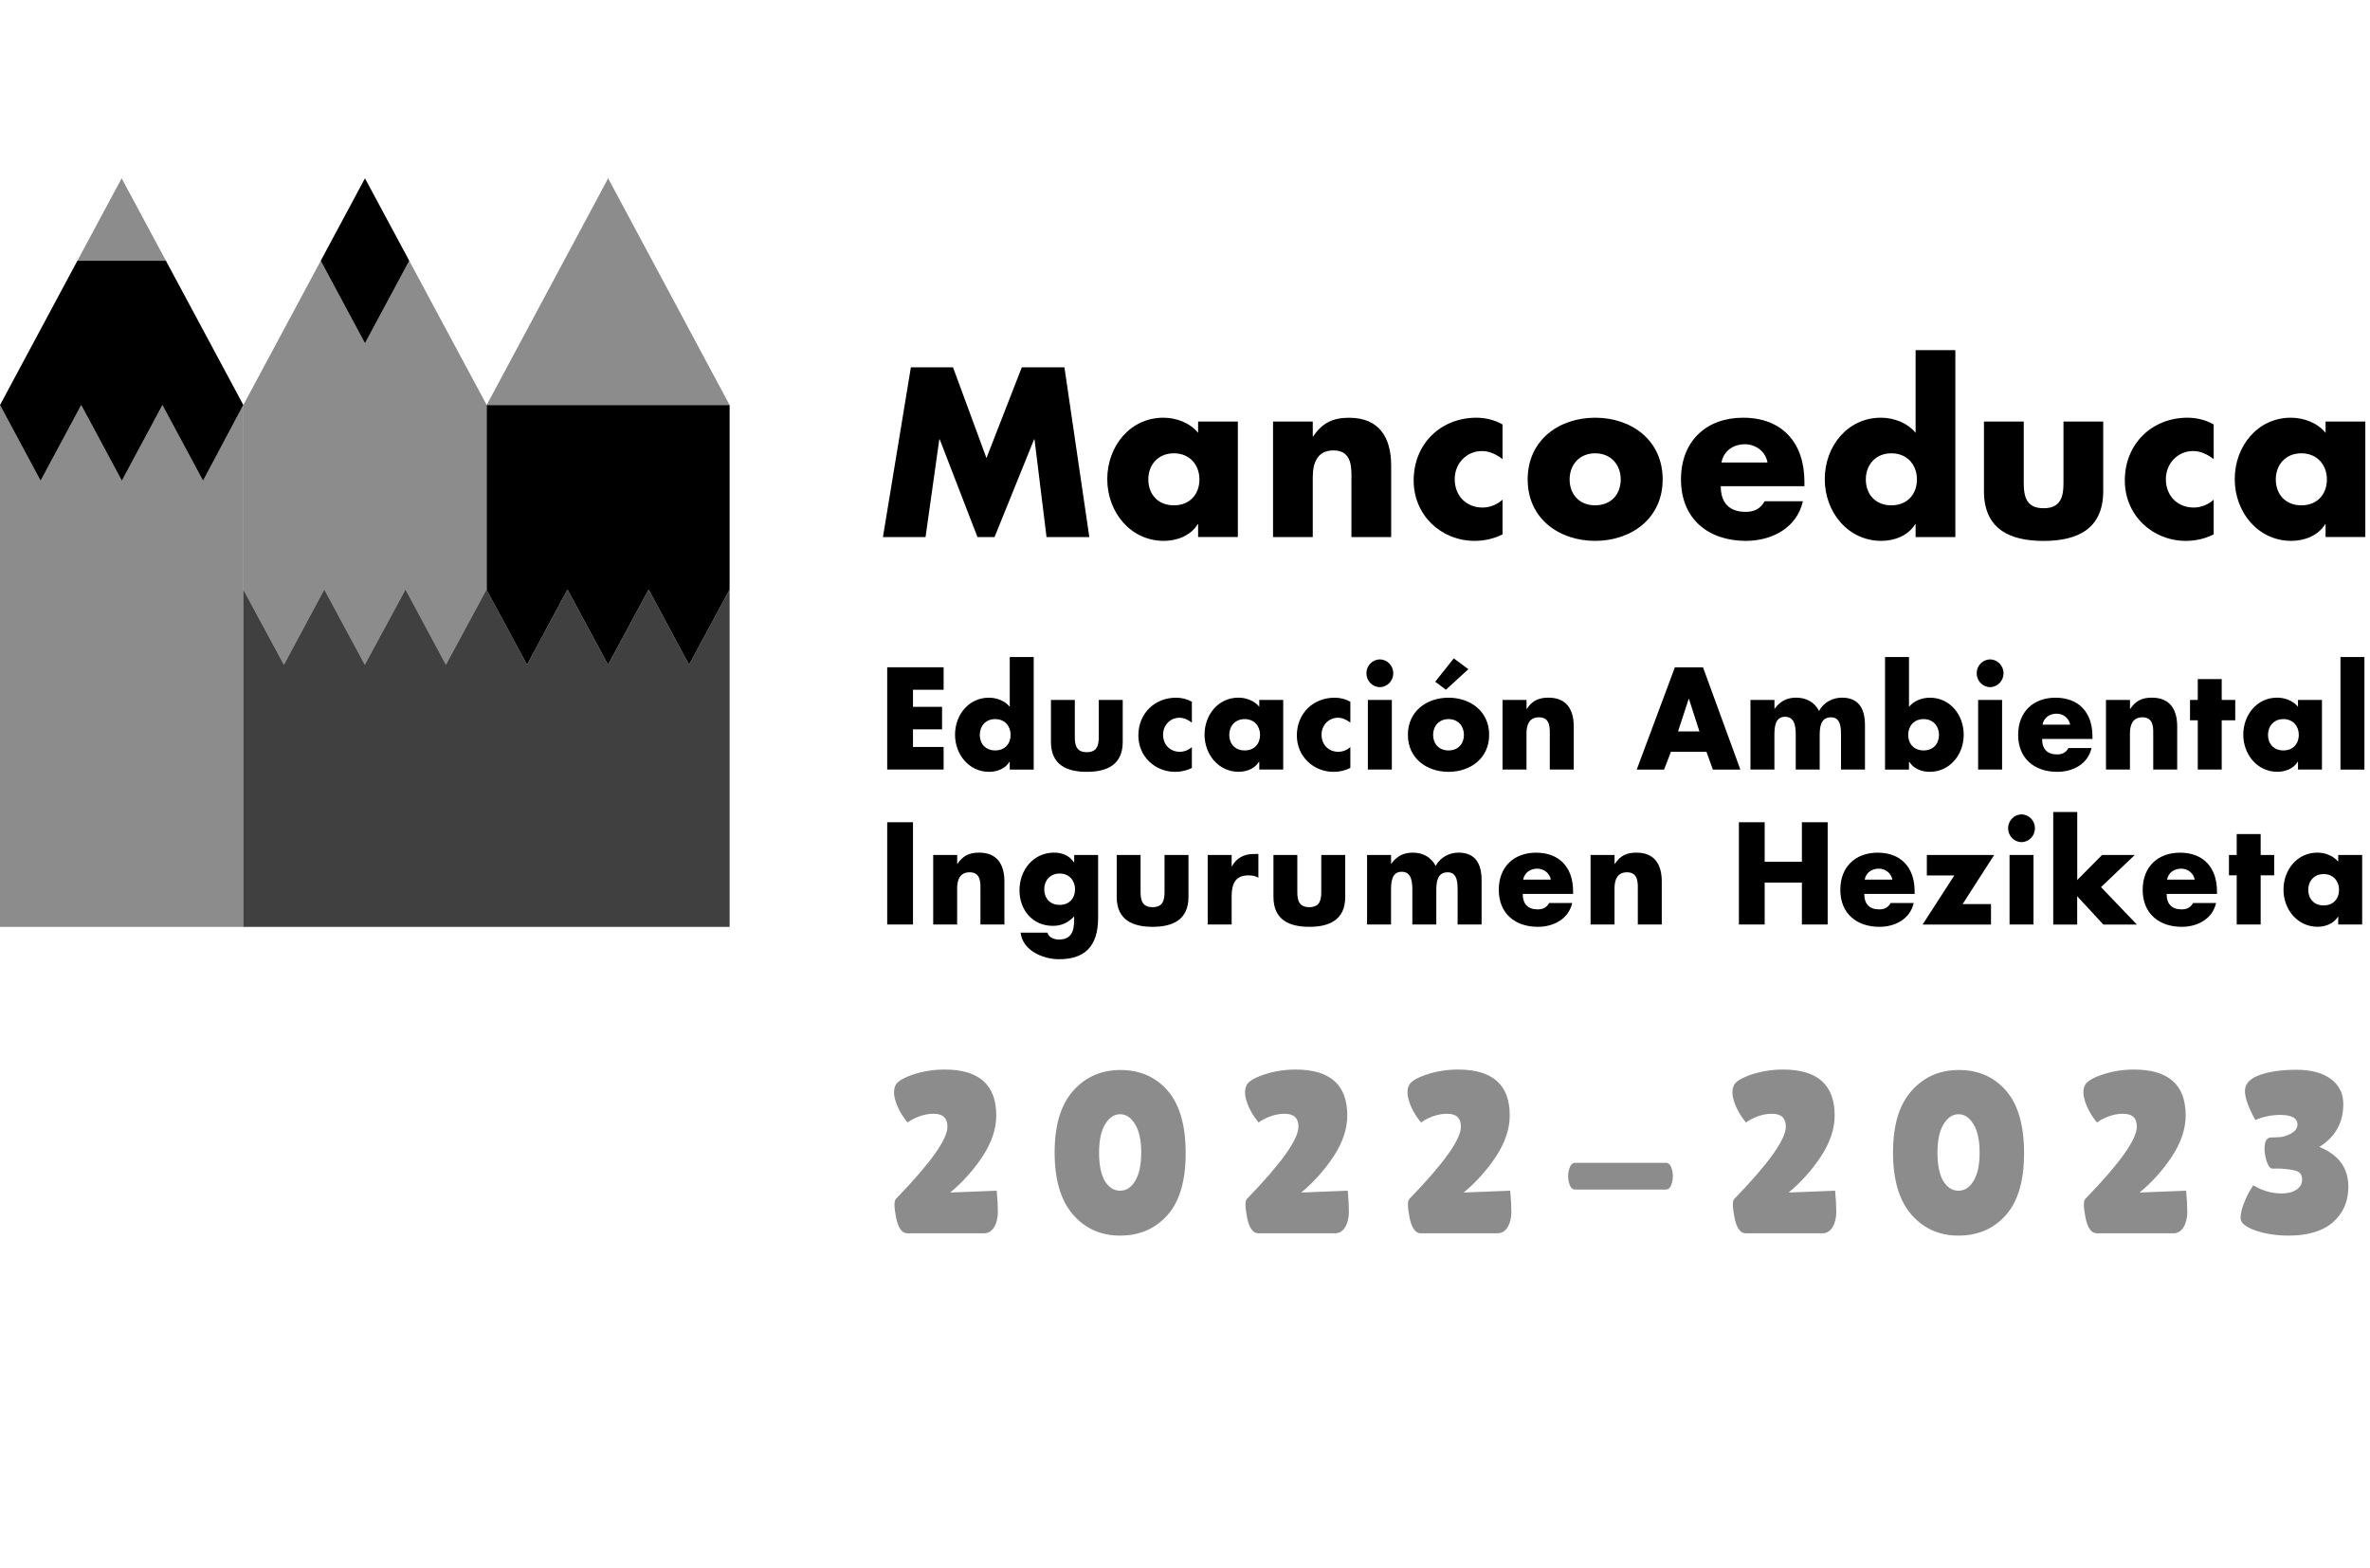 <svg width="319" height="211" viewBox="0 0 319 211" fill="none" xmlns="http://www.w3.org/2000/svg">
<g clip-path="url(#clip0_100_16)">
<path d="M10.413 35.102L0 54.521L5.463 64.704L10.931 54.521L16.4 64.704L21.863 54.521L27.332 64.704L32.75 54.508L22.337 35.102H10.413Z" fill="black"/>
<path d="M43.169 35.102L49.125 46.203L55.087 35.102L49.125 24L43.169 35.102Z" fill="black"/>
<path d="M92.743 89.475L98.206 79.358V54.521H65.506V79.41L70.937 89.475L76.381 79.345L81.843 89.475L87.306 79.345L92.743 89.475Z" fill="black"/>
<path d="M55.087 35.102L49.125 46.203L43.169 35.102L32.75 54.521L32.756 54.554H32.75V79.358L38.212 89.475L43.65 79.345L49.119 89.475L54.581 79.345L60.018 89.475L65.481 79.358L65.506 79.41V54.508L55.087 35.102Z" fill="black" fill-opacity="0.45"/>
<path d="M21.875 54.554H21.844L16.4 64.704L10.944 54.554H10.919H10.912L5.463 64.704L0.013 54.554H0V124.762H32.75V54.573H32.718L27.332 64.704L21.882 54.554H21.875Z" fill="black" fill-opacity="0.45"/>
<path d="M16.375 24L10.413 35.102H22.337L16.375 24Z" fill="black" fill-opacity="0.45"/>
<path d="M98.206 124.762H65.481H32.75V79.358L38.212 89.475L43.65 79.345L49.112 89.475L54.581 79.345L60.018 89.475L65.481 79.358L70.937 89.475L76.381 79.345L81.843 89.475L87.306 79.345L92.743 89.475L98.206 79.358" fill="black" fill-opacity="0.75"/>
<path d="M65.506 54.521H98.206L81.856 24L65.506 54.521Z" fill="black" fill-opacity="0.45"/>
<path d="M317.946 115.075H314.722V115.987C314.052 115.166 312.952 114.762 311.909 114.762C309.215 114.762 307.356 117.063 307.356 119.742C307.356 122.422 309.253 124.742 311.94 124.742C313.002 124.742 314.115 124.325 314.684 123.393H314.722V124.436H317.946V115.075V115.075ZM312.762 117.65C314.071 117.65 314.836 118.615 314.836 119.768C314.836 120.955 314.077 121.867 312.762 121.867C311.453 121.867 310.688 120.955 310.688 119.768C310.688 118.615 311.453 117.65 312.762 117.65ZM304.284 117.813H306.105V115.075H304.284V112.265H301.059V115.075H300.016V117.813H301.059V124.436H304.284V117.813ZM298.404 119.97C298.404 116.776 296.583 114.768 293.428 114.768C290.469 114.768 288.402 116.646 288.402 119.768C288.402 123.002 290.653 124.749 293.662 124.749C294.705 124.749 295.736 124.495 296.564 123.966C297.399 123.438 298.031 122.637 298.284 121.541H295.186C294.832 122.161 294.339 122.402 293.643 122.402C292.315 122.402 291.626 121.672 291.626 120.322H298.404V119.97V119.97ZM291.677 118.399C291.873 117.435 292.651 116.92 293.586 116.92C294.452 116.92 295.249 117.506 295.407 118.399H291.677ZM279.588 109.293H276.364V124.442H279.588V120.629L283.11 124.442H287.624L282.794 119.403L287.346 115.075H282.939L279.595 118.452V109.293H279.588ZM272.096 109.618C271.104 109.618 270.288 110.459 270.288 111.483C270.288 112.506 271.104 113.347 272.096 113.347C273.089 113.347 273.905 112.506 273.905 111.483C273.905 110.459 273.089 109.618 272.096 109.618ZM273.709 115.075H270.484V124.436H273.709V115.075ZM264.168 121.685L268.417 115.075H259.351V117.832H263.049L258.782 124.442H267.987V121.685H264.168ZM257.707 119.97C257.707 116.776 255.886 114.768 252.731 114.768C249.772 114.768 247.705 116.646 247.705 119.768C247.705 123.002 249.955 124.749 252.965 124.749C254.008 124.749 255.039 124.495 255.867 123.966C256.701 123.438 257.334 122.637 257.587 121.541H254.489C254.135 122.161 253.641 122.402 252.946 122.402C251.618 122.402 250.929 121.672 250.929 120.322H257.707V119.97V119.97ZM250.98 118.399C251.176 117.435 251.953 116.92 252.889 116.92C253.755 116.92 254.552 117.506 254.71 118.399H250.98ZM237.526 115.987V110.675H234.055V124.436H237.526V118.797H242.533V124.436H246.004V110.675H242.533V115.987H237.526ZM217.313 115.075H214.089V124.436H217.313V119.579C217.313 118.412 217.686 117.409 218.995 117.409C220.588 117.409 220.449 118.98 220.449 119.873V124.436H223.673V118.647C223.673 116.346 222.7 114.762 220.259 114.762C219.001 114.762 218.097 115.146 217.357 116.274H217.319V115.075H217.313ZM211.737 119.97C211.737 116.776 209.916 114.768 206.761 114.768C203.802 114.768 201.735 116.646 201.735 119.768C201.735 123.002 203.985 124.749 206.995 124.749C208.038 124.749 209.069 124.495 209.897 123.966C210.731 123.438 211.364 122.637 211.617 121.541H208.519C208.164 122.161 207.671 122.402 206.976 122.402C205.648 122.402 204.959 121.672 204.959 120.322H211.737V119.97V119.97ZM205.01 118.399C205.206 117.435 205.983 116.92 206.919 116.92C207.785 116.92 208.582 117.506 208.74 118.399H205.01ZM187.231 115.075H184.007V124.436H187.231V119.964C187.231 118.921 187.231 117.337 188.666 117.337C190.101 117.337 190.101 118.927 190.101 119.964V124.436H193.326V119.964C193.326 118.849 193.376 117.409 194.869 117.409C196.234 117.409 196.196 118.999 196.196 119.964V124.436H199.421V118.465C199.421 116.313 198.624 114.762 196.323 114.762C195.083 114.762 193.863 115.381 193.244 116.548C192.586 115.309 191.454 114.762 190.146 114.762C188.976 114.762 188.04 115.199 187.275 116.242H187.237V115.075H187.231ZM171.406 115.075V120.714C171.406 123.797 173.511 124.749 176.236 124.749C178.961 124.749 181.067 123.797 181.067 120.714V115.075H177.842V120.075C177.842 121.261 177.558 122.102 176.23 122.102C174.902 122.102 174.618 121.261 174.618 120.075V115.075H171.406ZM165.779 115.075H162.555V124.436H165.779V120.655C165.779 119.051 166.222 117.826 168.011 117.826C168.504 117.826 168.934 117.878 169.377 118.139V114.944H168.757C167.499 114.944 166.437 115.453 165.817 116.607H165.779V115.075ZM150.308 115.075V120.714C150.308 123.797 152.414 124.749 155.139 124.749C157.864 124.749 159.969 123.797 159.969 120.714V115.075H156.745V120.075C156.745 121.261 156.46 122.102 155.132 122.102C153.805 122.102 153.52 121.261 153.52 120.075V115.075H150.308ZM142.627 117.578C143.935 117.578 144.7 118.543 144.7 119.697C144.7 120.883 143.942 121.796 142.627 121.796C141.312 121.796 140.553 120.883 140.553 119.697C140.553 118.543 141.312 117.578 142.627 117.578ZM147.811 115.075H144.587V116.059H144.549C143.91 115.127 142.936 114.762 141.874 114.762C139.092 114.762 137.221 117.096 137.221 119.834C137.221 122.532 139.042 124.618 141.697 124.618C142.899 124.618 143.752 124.201 144.58 123.341V123.777C144.58 125.29 144.245 126.463 142.507 126.463C142.203 126.463 141.868 126.391 141.583 126.242C141.299 126.092 141.071 125.857 140.983 125.531H137.373C137.657 127.995 140.452 129.11 142.544 129.11C145.889 129.11 147.805 127.506 147.805 123.523V115.075H147.811ZM128.831 115.075H125.607V124.436H128.831V119.579C128.831 118.412 129.204 117.409 130.513 117.409C132.106 117.409 131.967 118.98 131.967 119.873V124.436H135.192V118.647C135.192 116.346 134.218 114.762 131.777 114.762C130.519 114.762 129.615 115.146 128.875 116.274H128.838V115.075H128.831ZM122.888 110.675H119.417V124.436H122.888V110.675Z" fill="black"/>
<path d="M318.25 88.432H315.025V103.582H318.25V88.432ZM312.534 94.215H309.31V95.127C308.64 94.306 307.54 93.902 306.497 93.902C303.803 93.902 301.944 96.203 301.944 98.882C301.944 101.561 303.841 103.882 306.528 103.882C307.59 103.882 308.703 103.465 309.272 102.533H309.31V103.576H312.534V94.215V94.215ZM307.344 96.79C308.652 96.79 309.417 97.754 309.417 98.908C309.417 100.095 308.659 101.007 307.344 101.007C306.029 101.007 305.27 100.095 305.27 98.908C305.276 97.754 306.035 96.79 307.344 96.79ZM299.042 96.953H300.863V94.215H299.042V91.405H295.818V94.215H294.775V96.953H295.818V103.576H299.042V96.953ZM286.689 94.215H283.464V103.576H286.689V98.719C286.689 97.552 287.062 96.548 288.37 96.548C289.963 96.548 289.824 98.119 289.824 99.012V103.576H293.049V97.787C293.049 95.486 292.075 93.902 289.635 93.902C288.377 93.902 287.472 94.286 286.733 95.414H286.695V94.215H286.689ZM281.643 99.11C281.643 95.916 279.822 93.908 276.668 93.908C273.709 93.908 271.641 95.786 271.641 98.908C271.641 102.141 273.892 103.889 276.901 103.889C277.945 103.889 278.975 103.634 279.803 103.106C280.638 102.578 281.27 101.776 281.523 100.681H278.425C278.071 101.301 277.578 101.542 276.882 101.542C275.555 101.542 274.866 100.812 274.866 99.462H281.643V99.11V99.11ZM274.916 97.539C275.112 96.574 275.89 96.059 276.826 96.059C277.692 96.059 278.488 96.646 278.646 97.539H274.916ZM267.867 88.758C266.874 88.758 266.059 89.599 266.059 90.623C266.059 91.646 266.874 92.487 267.867 92.487C268.859 92.487 269.675 91.646 269.675 90.623C269.675 89.599 268.859 88.758 267.867 88.758ZM269.479 94.215H266.255V103.576H269.479V94.215ZM258.914 96.79C260.223 96.79 260.988 97.754 260.988 98.908C260.988 100.095 260.229 101.007 258.914 101.007C257.606 101.007 256.841 100.095 256.841 98.908C256.841 97.754 257.599 96.79 258.914 96.79ZM253.724 103.582H256.948V102.539H256.986C257.568 103.471 258.668 103.889 259.73 103.889C262.436 103.889 264.314 101.587 264.314 98.889C264.314 96.203 262.455 93.908 259.761 93.908C258.718 93.908 257.637 94.312 256.948 95.134V88.432H253.724V103.582ZM238.834 94.215H235.61V103.576H238.834V99.104C238.834 98.061 238.834 96.477 240.27 96.477C241.705 96.477 241.705 98.067 241.705 99.104V103.576H244.929V99.104C244.929 97.989 244.98 96.548 246.472 96.548C247.837 96.548 247.8 98.139 247.8 99.104V103.576H251.024V97.604C251.024 95.453 250.227 93.902 247.926 93.902C246.687 93.902 245.467 94.521 244.847 95.688C244.189 94.449 243.058 93.902 241.749 93.902C240.579 93.902 239.644 94.338 238.879 95.381H238.841V94.215H238.834ZM228.744 98.452H225.861L227.296 94.071H227.334L228.744 98.452ZM229.686 101.19L230.552 103.582H234.251L229.224 89.821H225.437L220.303 103.582H223.983L224.906 101.19H229.686ZM205.465 94.215H202.24V103.576H205.465V98.719C205.465 97.552 205.838 96.548 207.147 96.548C208.74 96.548 208.601 98.119 208.601 99.012V103.576H211.825V97.787C211.825 95.486 210.851 93.902 208.411 93.902C207.153 93.902 206.249 94.286 205.509 95.414H205.471V94.215H205.465ZM197.644 90.075L195.678 88.615L193.18 91.757L194.616 92.833L197.644 90.075ZM194.97 96.79C196.278 96.79 197.043 97.754 197.043 98.908C197.043 100.095 196.285 101.007 194.97 101.007C193.655 101.007 192.896 100.095 192.896 98.908C192.896 97.754 193.661 96.79 194.97 96.79ZM194.97 93.908C192.049 93.908 189.501 95.714 189.501 98.908C189.501 102.102 192.068 103.889 194.97 103.889C197.891 103.889 200.439 102.083 200.439 98.908C200.439 95.714 197.891 93.908 194.97 93.908ZM185.726 88.758C184.734 88.758 183.918 89.599 183.918 90.623C183.918 91.646 184.734 92.487 185.726 92.487C186.719 92.487 187.535 91.646 187.535 90.623C187.535 89.599 186.719 88.758 185.726 88.758ZM187.339 94.215H184.114V103.576H187.339V94.215ZM181.762 94.456C181.124 94.091 180.384 93.908 179.638 93.908C176.786 93.908 174.555 95.988 174.555 98.999C174.555 101.829 176.805 103.889 179.492 103.889C180.27 103.889 181.048 103.726 181.756 103.361V100.551C181.332 100.955 180.713 101.19 180.144 101.19C178.816 101.19 177.88 100.238 177.88 98.889C177.88 97.591 178.854 96.607 180.093 96.607C180.713 96.607 181.282 96.9 181.756 97.265V94.456H181.762ZM172.721 94.215H169.497V95.127C168.827 94.306 167.727 93.902 166.683 93.902C163.99 93.902 162.131 96.203 162.131 98.882C162.131 101.561 164.028 103.882 166.715 103.882C167.777 103.882 168.89 103.465 169.459 102.533H169.497V103.576H172.721V94.215ZM167.531 96.79C168.839 96.79 169.604 97.754 169.604 98.908C169.604 100.095 168.846 101.007 167.531 101.007C166.222 101.007 165.457 100.095 165.457 98.908C165.463 97.754 166.222 96.79 167.531 96.79ZM160.43 94.456C159.792 94.091 159.052 93.908 158.306 93.908C155.455 93.908 153.223 95.988 153.223 98.999C153.223 101.829 155.474 103.889 158.161 103.889C158.938 103.889 159.716 103.726 160.424 103.361V100.551C160.001 100.955 159.381 101.19 158.812 101.19C157.484 101.19 156.549 100.238 156.549 98.889C156.549 97.591 157.522 96.607 158.761 96.607C159.381 96.607 159.95 96.9 160.424 97.265V94.456H160.43ZM141.457 94.215V99.853C141.457 102.937 143.562 103.889 146.287 103.889C149.012 103.889 151.118 102.937 151.118 99.853V94.215H147.893V99.215C147.893 100.401 147.609 101.242 146.281 101.242C144.953 101.242 144.669 100.401 144.669 99.215V94.215H141.457ZM133.952 96.79C135.261 96.79 136.026 97.754 136.026 98.908C136.026 100.095 135.267 101.007 133.952 101.007C132.644 101.007 131.879 100.095 131.879 98.908C131.879 97.754 132.637 96.79 133.952 96.79ZM135.912 103.582H139.137V88.432H135.912V95.134C135.242 94.312 134.142 93.908 133.099 93.908C130.405 93.908 128.547 96.209 128.547 98.889C128.547 101.568 130.443 103.889 133.13 103.889C134.193 103.889 135.305 103.471 135.874 102.539H135.912V103.582ZM127.01 92.846V89.814H119.417V103.576H127.01V100.544H122.888V98.171H126.802V95.14H122.888V92.839H127.01V92.846Z" fill="black"/>
<path d="M318.37 56.738H313.021V58.257C311.902 56.894 310.081 56.223 308.349 56.223C303.879 56.223 300.794 60.043 300.794 64.495C300.794 68.954 303.942 72.8 308.406 72.8C310.17 72.8 312.022 72.103 312.964 70.558H313.021V72.285H318.37V56.738ZM309.759 61.014C311.934 61.014 313.198 62.618 313.198 64.528C313.198 66.496 311.934 68.015 309.759 68.015C307.584 68.015 306.32 66.496 306.32 64.528C306.32 62.618 307.584 61.014 309.759 61.014ZM297.968 57.135C296.912 56.529 295.673 56.223 294.44 56.223C289.704 56.223 285.999 59.678 285.999 64.678C285.999 69.378 289.736 72.8 294.2 72.8C295.496 72.8 296.785 72.526 297.961 71.92V67.253C297.253 67.918 296.229 68.315 295.287 68.315C293.08 68.315 291.525 66.738 291.525 64.495C291.525 62.344 293.144 60.708 295.198 60.708C296.229 60.708 297.165 61.19 297.961 61.796V57.135H297.968ZM267.039 56.738V66.105C267.039 71.229 270.535 72.807 275.062 72.807C279.588 72.807 283.091 71.229 283.091 66.105V56.738H277.742V65.043C277.742 67.011 277.274 68.406 275.068 68.406C272.861 68.406 272.394 67.011 272.394 65.043V56.738H267.039ZM254.577 61.014C256.752 61.014 258.017 62.618 258.017 64.528C258.017 66.496 256.752 68.015 254.577 68.015C252.402 68.015 251.138 66.496 251.138 64.528C251.138 62.618 252.402 61.014 254.577 61.014ZM257.839 72.292H263.188V47.129H257.839V58.257C256.72 56.894 254.9 56.223 253.167 56.223C248.697 56.223 245.612 60.043 245.612 64.495C245.612 68.954 248.754 72.8 253.224 72.8C254.988 72.8 256.841 72.103 257.783 70.558H257.839V72.292ZM242.874 64.86C242.874 59.554 239.846 56.223 234.611 56.223C229.699 56.223 226.259 59.345 226.259 64.528C226.259 69.893 229.996 72.8 234.99 72.8C236.723 72.8 238.43 72.376 239.814 71.496C241.199 70.616 242.255 69.287 242.666 67.468H237.519C236.931 68.498 236.109 68.895 234.965 68.895C232.759 68.895 231.614 67.683 231.614 65.44H242.874V64.86ZM231.703 62.253C232.025 60.649 233.321 59.795 234.877 59.795C236.318 59.795 237.639 60.766 237.905 62.253H231.703ZM214.708 61.014C216.883 61.014 218.148 62.618 218.148 64.528C218.148 66.496 216.883 68.015 214.708 68.015C212.533 68.015 211.269 66.496 211.269 64.528C211.269 62.618 212.533 61.014 214.708 61.014ZM214.708 56.223C209.859 56.223 205.623 59.221 205.623 64.528C205.623 69.834 209.884 72.8 214.708 72.8C219.557 72.8 223.793 69.802 223.793 64.528C223.793 59.221 219.564 56.223 214.708 56.223ZM202.247 57.135C201.191 56.529 199.952 56.223 198.719 56.223C193.983 56.223 190.278 59.678 190.278 64.678C190.278 69.378 194.009 72.8 198.479 72.8C199.775 72.8 201.064 72.526 202.24 71.92V67.253C201.532 67.918 200.508 68.315 199.566 68.315C197.36 68.315 195.804 66.738 195.804 64.495C195.804 62.344 197.423 60.708 199.478 60.708C200.508 60.708 201.45 61.19 202.24 61.796V57.135H202.247ZM176.698 56.738H171.349V72.292H176.698V64.228C176.698 62.285 177.318 60.623 179.492 60.623C182.135 60.623 181.901 63.23 181.901 64.717V72.292H187.25V62.683C187.25 58.863 185.632 56.229 181.579 56.229C179.492 56.229 177.994 56.868 176.755 58.745H176.698V56.738ZM166.614 56.738H161.265V58.257C160.146 56.894 158.325 56.223 156.593 56.223C152.123 56.223 149.038 60.043 149.038 64.495C149.038 68.954 152.186 72.8 156.65 72.8C158.414 72.8 160.266 72.103 161.208 70.558H161.265V72.285H166.614V56.738ZM158.003 61.014C160.178 61.014 161.442 62.618 161.442 64.528C161.442 66.496 160.178 68.015 158.003 68.015C155.828 68.015 154.563 66.496 154.563 64.528C154.563 62.618 155.828 61.014 158.003 61.014ZM118.842 72.292H124.576L126.429 59.137H126.486L131.569 72.292H133.864L139.187 59.137H139.244L140.863 72.292H146.622L143.272 49.437H137.537L132.776 61.653L128.275 49.437H122.604L118.842 72.292Z" fill="black"/>
<path d="M132.423 166H122.131C121.408 166 120.901 165.297 120.612 163.892C120.467 163.127 120.395 162.549 120.395 162.156C120.395 161.763 120.457 161.505 120.581 161.381C125.21 156.607 127.525 153.362 127.525 151.647C127.525 151.068 127.37 150.634 127.06 150.345C126.771 150.056 126.295 149.911 125.634 149.911C124.993 149.911 124.342 150.035 123.681 150.283C123.04 150.531 122.534 150.8 122.162 151.089C121.356 150.118 120.798 149.095 120.488 148.02C120.385 147.669 120.333 147.348 120.333 147.059C120.333 146.749 120.385 146.46 120.488 146.191C120.653 145.654 121.418 145.147 122.782 144.672C124.167 144.197 125.624 143.959 127.153 143.959C131.782 143.959 134.097 146.015 134.097 150.128C134.097 151.947 133.477 153.796 132.237 155.677C130.997 157.537 129.55 159.149 127.897 160.513L134.159 160.265C134.262 161.36 134.314 162.311 134.314 163.117C134.314 163.923 134.149 164.605 133.818 165.163C133.487 165.721 133.022 166 132.423 166ZM150.756 166.31C148.173 166.31 146.054 165.359 144.401 163.458C142.768 161.557 141.952 158.777 141.952 155.119C141.952 151.461 142.779 148.702 144.432 146.842C146.085 144.961 148.214 144.021 150.818 144.021C153.443 144.021 155.561 144.951 157.173 146.811C158.785 148.671 159.591 151.471 159.591 155.212C159.591 158.953 158.764 161.743 157.111 163.582C155.478 165.401 153.36 166.31 150.756 166.31ZM150.756 149.973C149.971 149.973 149.299 150.428 148.741 151.337C148.204 152.226 147.935 153.497 147.935 155.15C147.935 156.803 148.193 158.074 148.71 158.963C149.247 159.831 149.929 160.265 150.756 160.265C151.603 160.265 152.285 159.821 152.802 158.932C153.339 158.043 153.608 156.772 153.608 155.119C153.608 153.466 153.329 152.195 152.771 151.306C152.234 150.417 151.562 149.973 150.756 149.973ZM179.669 166H169.377C168.654 166 168.147 165.297 167.858 163.892C167.713 163.127 167.641 162.549 167.641 162.156C167.641 161.763 167.703 161.505 167.827 161.381C172.456 156.607 174.771 153.362 174.771 151.647C174.771 151.068 174.616 150.634 174.306 150.345C174.017 150.056 173.541 149.911 172.88 149.911C172.239 149.911 171.588 150.035 170.927 150.283C170.286 150.531 169.78 150.8 169.408 151.089C168.602 150.118 168.044 149.095 167.734 148.02C167.631 147.669 167.579 147.348 167.579 147.059C167.579 146.749 167.631 146.46 167.734 146.191C167.899 145.654 168.664 145.147 170.028 144.672C171.413 144.197 172.87 143.959 174.399 143.959C179.028 143.959 181.343 146.015 181.343 150.128C181.343 151.947 180.723 153.796 179.483 155.677C178.243 157.537 176.796 159.149 175.143 160.513L181.405 160.265C181.508 161.36 181.56 162.311 181.56 163.117C181.56 163.923 181.395 164.605 181.064 165.163C180.733 165.721 180.268 166 179.669 166ZM201.536 166H191.244C190.521 166 190.014 165.297 189.725 163.892C189.58 163.127 189.508 162.549 189.508 162.156C189.508 161.763 189.57 161.505 189.694 161.381C194.323 156.607 196.638 153.362 196.638 151.647C196.638 151.068 196.483 150.634 196.173 150.345C195.884 150.056 195.408 149.911 194.747 149.911C194.106 149.911 193.455 150.035 192.794 150.283C192.153 150.531 191.647 150.8 191.275 151.089C190.469 150.118 189.911 149.095 189.601 148.02C189.498 147.669 189.446 147.348 189.446 147.059C189.446 146.749 189.498 146.46 189.601 146.191C189.766 145.654 190.531 145.147 191.895 144.672C193.28 144.197 194.737 143.959 196.266 143.959C200.895 143.959 203.21 146.015 203.21 150.128C203.21 151.947 202.59 153.796 201.35 155.677C200.11 157.537 198.663 159.149 197.01 160.513L203.272 160.265C203.375 161.36 203.427 162.311 203.427 163.117C203.427 163.923 203.262 164.605 202.931 165.163C202.6 165.721 202.135 166 201.536 166ZM224.24 160.11H211.995C211.623 160.11 211.354 159.81 211.189 159.211C211.106 158.901 211.065 158.601 211.065 158.312C211.065 158.023 211.106 157.723 211.189 157.413C211.354 156.814 211.623 156.514 211.995 156.514H224.24C224.612 156.514 224.881 156.814 225.046 157.413C225.129 157.723 225.17 158.023 225.17 158.312C225.17 158.601 225.129 158.901 225.046 159.211C224.881 159.81 224.612 160.11 224.24 160.11ZM245.27 166H234.978C234.255 166 233.749 165.297 233.459 163.892C233.315 163.127 233.242 162.549 233.242 162.156C233.242 161.763 233.304 161.505 233.428 161.381C238.058 156.607 240.372 153.362 240.372 151.647C240.372 151.068 240.217 150.634 239.907 150.345C239.618 150.056 239.143 149.911 238.481 149.911C237.841 149.911 237.19 150.035 236.528 150.283C235.888 150.531 235.381 150.8 235.009 151.089C234.203 150.118 233.645 149.095 233.335 148.02C233.232 147.669 233.18 147.348 233.18 147.059C233.18 146.749 233.232 146.46 233.335 146.191C233.501 145.654 234.265 145.147 235.629 144.672C237.014 144.197 238.471 143.959 240 143.959C244.63 143.959 246.944 146.015 246.944 150.128C246.944 151.947 246.324 153.796 245.084 155.677C243.844 157.537 242.398 159.149 240.744 160.513L247.006 160.265C247.11 161.36 247.161 162.311 247.161 163.117C247.161 163.923 246.996 164.605 246.665 165.163C246.335 165.721 245.87 166 245.27 166ZM263.603 166.31C261.02 166.31 258.902 165.359 257.248 163.458C255.616 161.557 254.799 158.777 254.799 155.119C254.799 151.461 255.626 148.702 257.279 146.842C258.933 144.961 261.061 144.021 263.665 144.021C266.29 144.021 268.408 144.951 270.02 146.811C271.632 148.671 272.438 151.471 272.438 155.212C272.438 158.953 271.612 161.743 269.958 163.582C268.326 165.401 266.207 166.31 263.603 166.31ZM263.603 149.973C262.818 149.973 262.146 150.428 261.588 151.337C261.051 152.226 260.782 153.497 260.782 155.15C260.782 156.803 261.041 158.074 261.557 158.963C262.095 159.831 262.777 160.265 263.603 160.265C264.451 160.265 265.133 159.821 265.649 158.932C266.187 158.043 266.455 156.772 266.455 155.119C266.455 153.466 266.176 152.195 265.618 151.306C265.081 150.417 264.409 149.973 263.603 149.973ZM292.516 166H282.224C281.501 166 280.995 165.297 280.705 163.892C280.561 163.127 280.488 162.549 280.488 162.156C280.488 161.763 280.55 161.505 280.674 161.381C285.304 156.607 287.618 153.362 287.618 151.647C287.618 151.068 287.463 150.634 287.153 150.345C286.864 150.056 286.389 149.911 285.727 149.911C285.087 149.911 284.436 150.035 283.774 150.283C283.134 150.531 282.627 150.8 282.255 151.089C281.449 150.118 280.891 149.095 280.581 148.02C280.478 147.669 280.426 147.348 280.426 147.059C280.426 146.749 280.478 146.46 280.581 146.191C280.747 145.654 281.511 145.147 282.875 144.672C284.26 144.197 285.717 143.959 287.246 143.959C291.876 143.959 294.19 146.015 294.19 150.128C294.19 151.947 293.57 153.796 292.33 155.677C291.09 157.537 289.644 159.149 287.99 160.513L294.252 160.265C294.356 161.36 294.407 162.311 294.407 163.117C294.407 163.923 294.242 164.605 293.911 165.163C293.581 165.721 293.116 166 292.516 166ZM301.58 163.954C301.58 163.375 301.725 162.724 302.014 162.001C302.304 161.257 302.583 160.668 302.851 160.234C303.12 159.779 303.275 159.552 303.316 159.552C304.515 160.275 305.776 160.637 307.098 160.637C307.925 160.637 308.586 160.472 309.082 160.141C309.599 159.81 309.857 159.356 309.857 158.777C309.857 158.178 309.62 157.795 309.144 157.63C308.69 157.465 307.956 157.351 306.943 157.289H305.827C305.579 157.289 305.342 156.989 305.114 156.39C304.908 155.77 304.804 155.171 304.804 154.592C304.804 153.621 305.094 153.125 305.672 153.104L306.571 153.073C307.129 153.073 307.708 152.918 308.307 152.608C308.927 152.277 309.237 151.864 309.237 151.368C309.237 150.5 308.462 150.066 306.912 150.066C305.755 150.066 304.639 150.293 303.564 150.748C302.634 149.074 302.169 147.772 302.169 146.842C302.169 145.891 302.82 145.178 304.122 144.703C305.445 144.228 307.098 143.99 309.082 143.99C311.066 143.99 312.616 144.403 313.732 145.23C314.848 146.057 315.406 147.183 315.406 148.609C315.406 151.11 314.332 153.032 312.182 154.375C314.786 155.429 316.088 157.217 316.088 159.738C316.088 161.701 315.396 163.293 314.011 164.512C312.627 165.711 310.643 166.31 308.059 166.31C306.427 166.31 304.939 166.083 303.595 165.628C302.252 165.153 301.58 164.595 301.58 163.954Z" fill="black" fill-opacity="0.45"/>
</g>
<defs>
<clipPath id="clip0_100_16">
<rect width="318.366" height="211" fill="white"/>
</clipPath>
</defs>
</svg>
